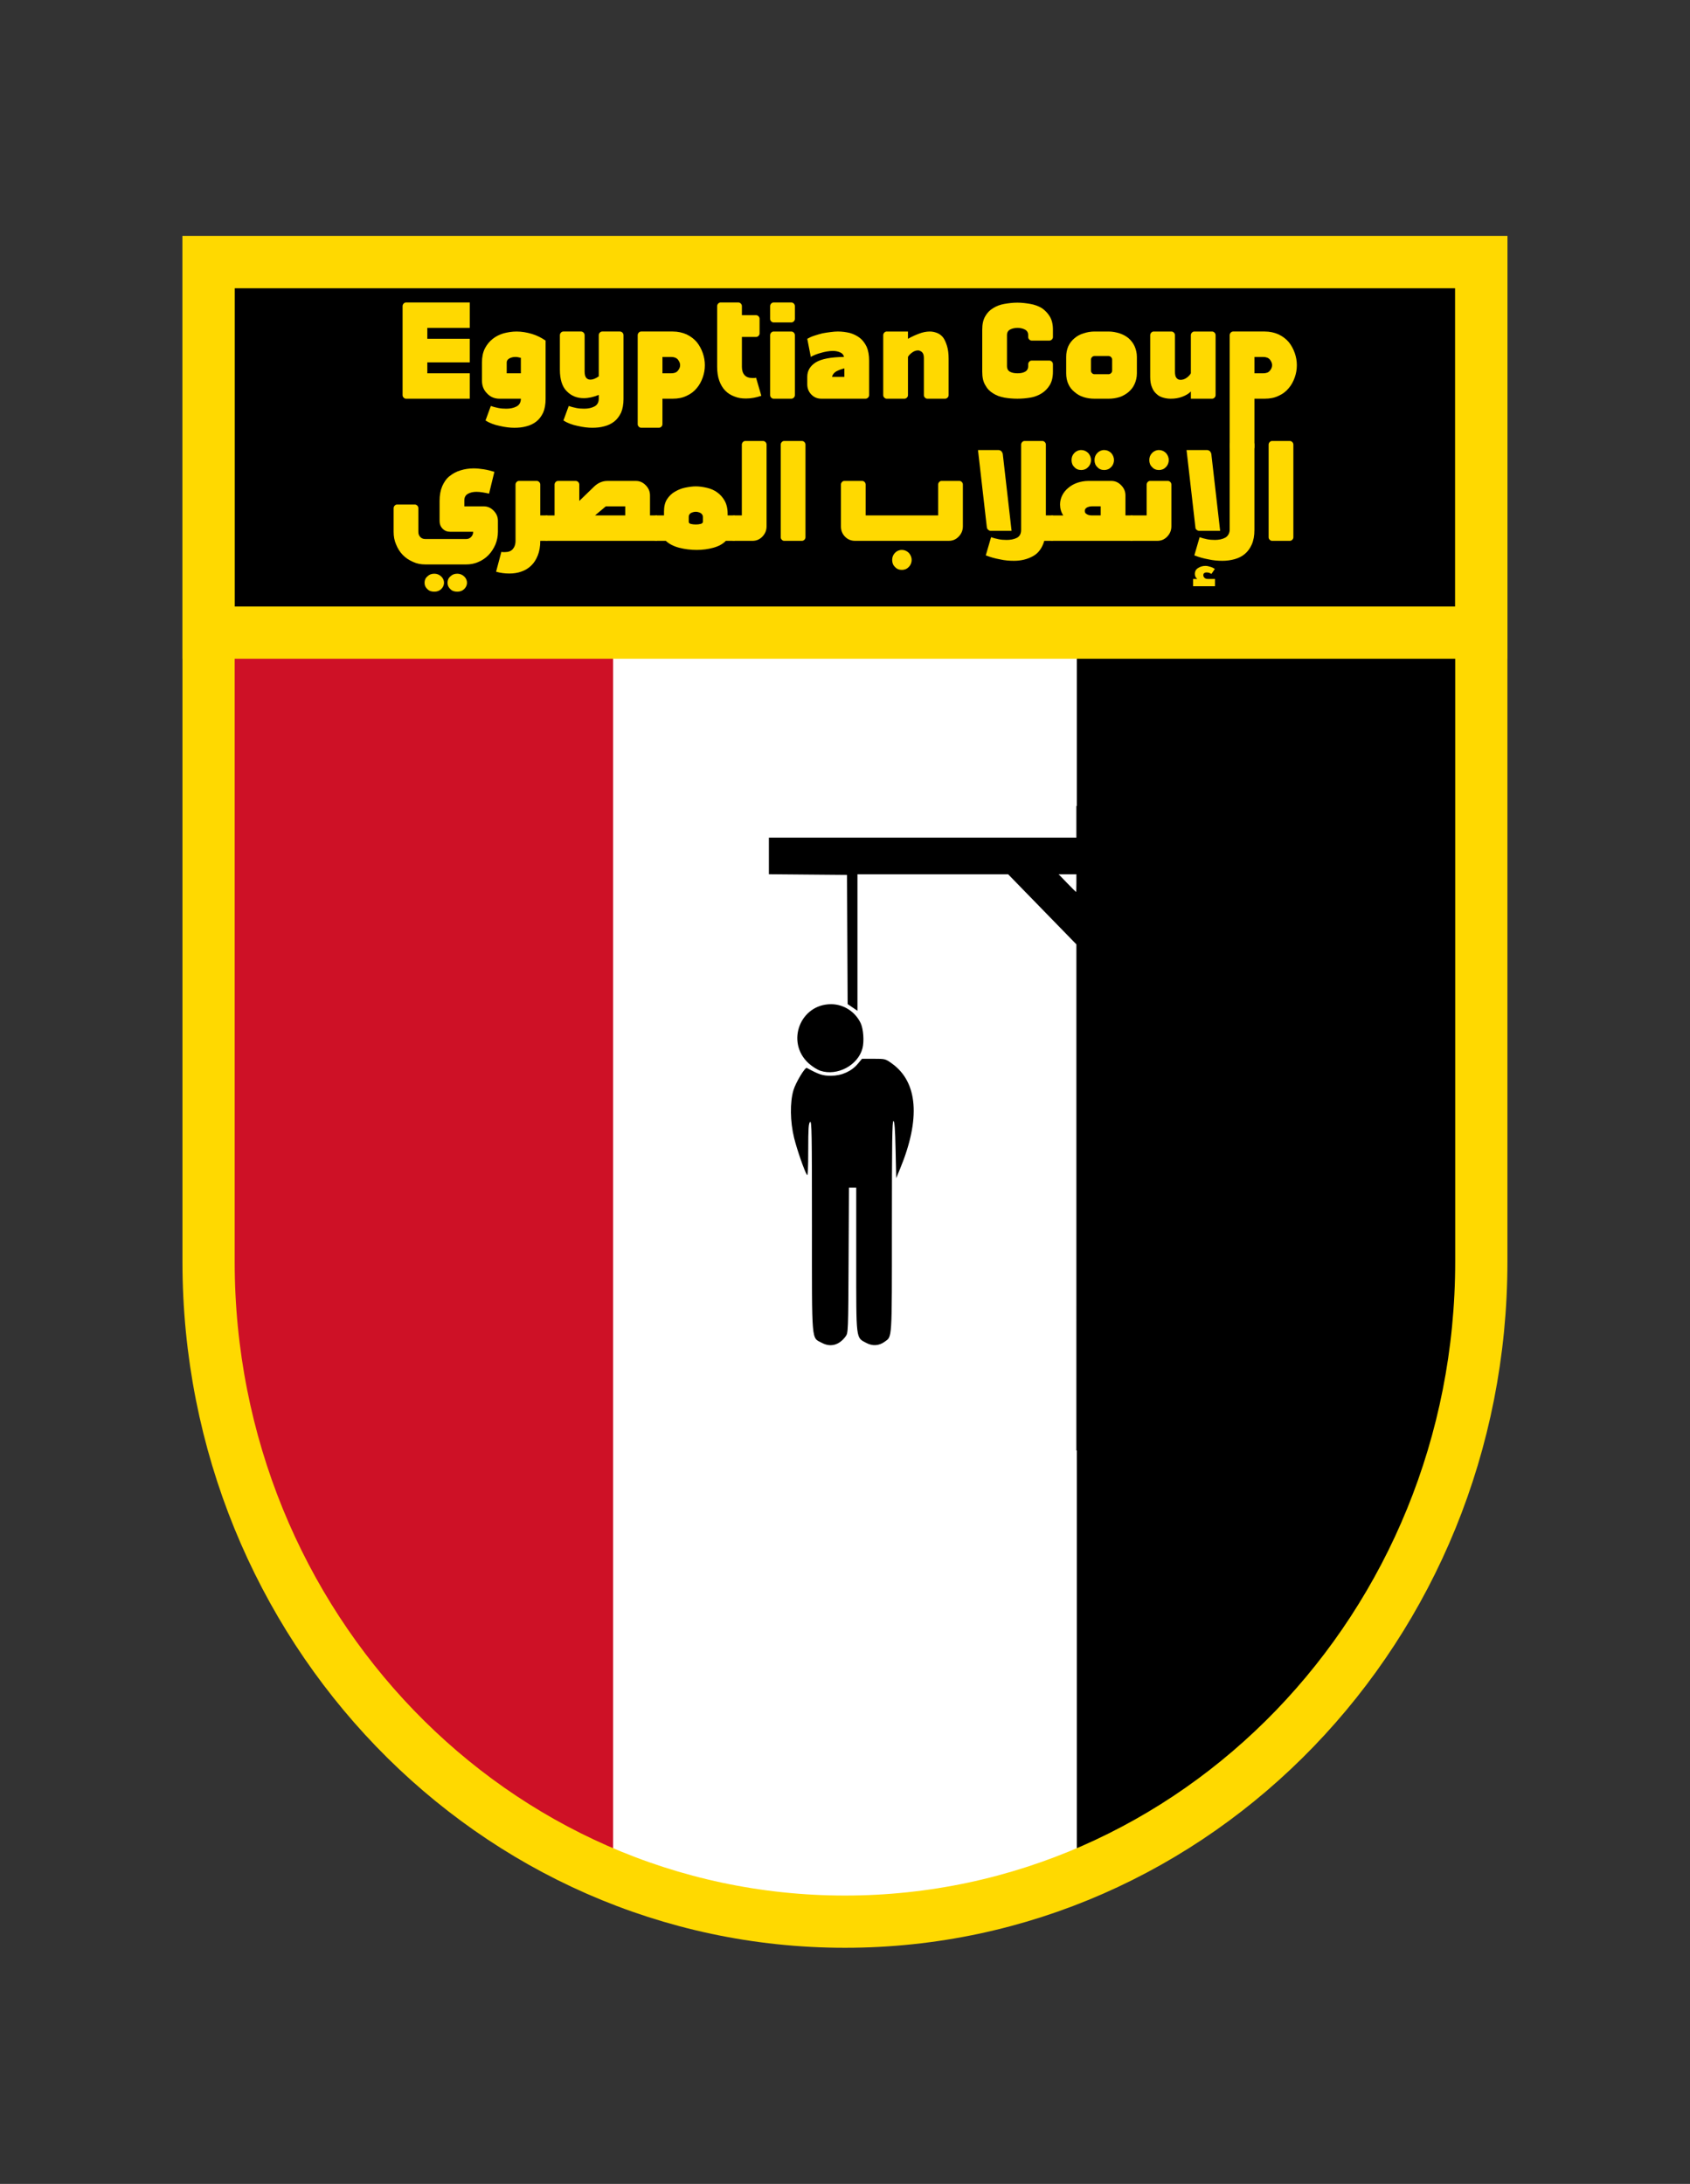 <?xml version="1.0" encoding="UTF-8"?>
<svg width="12.879cm" height="16.639cm" version="1.1" xmlns="http://www.w3.org/2000/svg">
<rect width="100%" height="100%" fill="#333333" stroke="none"/>
<g transform="matrix(.784 0 0 .784 51.377 69.028)">
<path d="m263.97 95.803h38.175v39.21h-38.175zm-10.907-33.609h5.454v5.601h-5.454v5.601h5.454v5.601h5.454v-11.203h5.454v-11.203h-5.454v-5.601h5.454v-5.601h5.454v5.601h5.454v11.203h-5.454v5.601h10.907v5.601h5.454v5.601h5.454v-5.601h5.45v11.203h-5.45v5.601h-10.907v-5.601h-5.454v5.601h-16.361v-5.601h-5.454v-5.601h-5.454v-5.601h-5.454v-5.601h5.454v-5.601h-10.907v11.203h-5.454v5.601h-16.361v5.601h10.907v5.601h5.454v-5.601h5.454v-5.601h5.454v11.203h10.907v22.406h-5.454v5.601h5.454v5.601h-5.454v5.601h5.454v5.601h-10.907v-11.203h5.454v-5.601h-5.454v-5.601h5.454v-5.601h-5.454v-11.203h5.454v5.601h-10.907v-5.601h-5.454v16.804h5.454v22.406h-5.454v-5.601h-5.454v-11.203h5.454v-5.601h-5.454v-22.406h-10.907v-5.601h-10.907v5.601h-5.454v-5.601h-5.454v5.601h-10.907v-16.804h10.907v-5.601h5.454v-5.601h21.814v11.203h-5.454v-5.601h10.907v5.601h5.454v-11.203h-5.454v-11.203h5.454v-11.203h-5.454v-5.601h5.454v-5.601h-5.454v-11.199h5.454v11.199h5.454v-5.598h5.454v-5.601h5.454v11.199h5.454v-5.598h5.454v-5.601h10.907v5.601h5.454v-5.601h5.454v5.601h-5.454v5.598h10.907v5.601h5.454v-5.601h5.45v11.203h-5.45v5.601h5.45v5.601h-5.45v5.601h-5.454v5.601h10.904v5.601h-10.904v-5.601h-5.454v-11.203h10.907v-5.601h-5.454v-11.203h-10.907v5.601h-10.907v-5.601h-5.454v11.203h-5.454v5.601h-16.361v5.601h10.907zm38.175-44.808h5.454v5.601h-5.454zm-27.268 67.214h5.454v-5.601h-5.454zm-59.99-16.804v5.601h-5.454v5.601h16.361v-5.601h-5.454v-5.601zm49.083-39.21h-10.907v5.601h5.454v11.203h-5.454v-5.601h10.907v5.601h5.454v-11.203h-5.454zm32.722 56.015h5.454v-5.601h-5.454zm-87.258-5.601h-5.454v5.601h5.454zm65.443-50.413h5.454v-5.601h-5.454zm5.454 5.601h5.454v-5.601h-5.454zm-70.897-5.601h16.361v16.804h-16.361zm76.351 78.421h16.361v16.804h-16.361zm-76.351 0h16.361v16.804h-16.361zm76.351-33.609h5.454v5.601h-5.454zm-87.258-56.011h38.175v39.21h-38.175zm5.454 5.601h27.268v28.007h-27.268zm-5.454 72.816h38.175v39.21h-38.175zm5.454 5.601h27.268v28.007h-27.268zm76.351 0h27.268v28.007h-27.268z" fill="none"/>
<path d="m11.092 8.202v367.16c0 133.87 104.67 242.41 233.79 242.41s233.79-108.53 233.79-242.41v-367.16z" fill="#fff"/>
<path d="m329.92 351.77v-92.95l-25.086-25.754h-55.352v50.142l-3.607-2.452-0.117-23.729-0.117-23.729-28.696-0.245v-13.447h112.97v-11.604h12.653v11.604h12.201v13.433l-11.975 0.259-0.114 105.71-0.114 105.71h-12.651zm0-115.45v-3.249h-6.528l3.139 3.249c1.726 1.787 3.195 3.249 3.264 3.249 0.069 0 0.125-1.462 0.125-3.249zm-93.51 168.86c-3.898-2.087-3.649 0.858-3.649-43.01 0-34.352-0.076-38.64-0.678-38.127-0.563 0.48-0.679 2.24-0.685 10.384-4e-3 6.562-0.153 9.576-0.449 9.11-0.968-1.525-3.674-9.307-4.741-13.636-1.472-5.973-1.567-13.125-0.234-17.558 0.847-2.818 4.268-8.495 4.908-8.145 4.461 2.442 5.862 2.895 8.91 2.881 3.911-0.018 7.519-1.638 9.834-4.416l1.524-1.828h4.285c4.223 0 4.321 0.025 6.722 1.748 9.518 6.83 10.562 20.268 3.001 38.614l-1.442 3.5-0.226-10.405c-0.168-7.743-0.371-10.455-0.791-10.598-0.449-0.153-0.565 7.777-0.565 38.626 0 42.464 0.128 40.409-2.639 42.433-2.089 1.528-4.481 1.678-6.817 0.427-3.806-2.037-3.649-0.715-3.649-30.653v-26.348h-2.676l-0.131 26.655c-0.128 26.091-0.15 26.682-1.062 27.936-2.363 3.249-5.545 4.125-8.751 2.409zm-0.548-99.939c-1.175-0.387-3.1-1.617-4.381-2.799-8.415-7.771-3.013-21.718 8.386-21.651 4.573 0.027 8.828 2.776 10.802 6.979 1 2.128 1.322 6.674 0.653 9.224-1.635 6.235-9.244 10.294-15.461 8.247z" stroke-width=".458"/>
<path d="m330.07 600.93c86.943-35.334 148.61-122.89 148.61-225.56v-367.16h-148.61z"/>
<path d="m159.7 8.202h-148.61v367.16c0 102.67 61.663 190.23 148.61 225.56z" fill="#ce1126"/>
<path d="m11.092 8.202h467.59v136.11h-467.59z" stroke="#ffd900" stroke-width="19.186"/>
<path d="m11.092 8.202v367.16c0 133.87 104.67 242.41 233.79 242.41s233.79-108.53 233.79-242.41v-367.16z" fill="none" stroke="#ffd900" stroke-width="19.186"/>
<g transform="matrix(2.695 0 0 2.768 -642.64 -91.191)" fill="#ffd900">
<g transform="translate(.726 2.539)">
<path d="m277.45 51.503v-3.373h-5.783v-1.446h5.783v-3.132h-5.783v-1.446h5.783v-3.373h-8.674c-0.145 0-0.241 0.048-0.337 0.145-0.096 0.096-0.145 0.217-0.145 0.337v11.806c0 0.145 0.048 0.241 0.145 0.337 0.096 0.096 0.193 0.145 0.337 0.145z"/>
<path d="m287.79 51.503v-7.71c-0.578-0.386-1.205-0.699-1.879-0.891-0.675-0.193-1.373-0.313-2.072-0.313-0.626 0-1.205 0.096-1.783 0.241-0.578 0.169-1.06 0.41-1.494 0.747-0.434 0.337-0.795 0.771-1.06 1.277-0.265 0.53-0.386 1.132-0.386 1.831v2.409c0 0.675 0.217 1.253 0.699 1.711 0.458 0.482 1.036 0.699 1.711 0.699h2.891c0 0.506-0.217 0.843-0.602 1.036-0.386 0.193-0.843 0.289-1.373 0.289-0.386 0-0.747-0.024-1.108-0.096-0.386-0.072-0.723-0.169-1.012-0.265l-0.723 1.928c0.554 0.337 1.205 0.578 1.952 0.723 0.747 0.169 1.397 0.241 1.976 0.241 0.578 0 1.108-0.048 1.638-0.193 0.506-0.12 0.964-0.337 1.349-0.626 0.386-0.289 0.699-0.699 0.94-1.181 0.217-0.482 0.337-1.108 0.337-1.855zm-3.373-3.373h-1.928v-1.446c0-0.217 0.12-0.386 0.361-0.53 0.241-0.12 0.506-0.193 0.843-0.193 0.193 0 0.434 0.048 0.723 0.12z"/>
<path d="m298.41 51.503v-8.433c0-0.12-0.048-0.241-0.145-0.337-0.096-0.096-0.217-0.145-0.337-0.145h-2.409c-0.145 0-0.241 0.048-0.337 0.145-0.096 0.096-0.145 0.217-0.145 0.337v5.469c-0.434 0.289-0.795 0.434-1.132 0.434-0.241 0-0.434-0.072-0.578-0.241-0.145-0.169-0.217-0.458-0.217-0.843v-4.819c0-0.12-0.048-0.241-0.145-0.337-0.096-0.096-0.217-0.145-0.337-0.145h-2.409c-0.145 0-0.241 0.048-0.337 0.145-0.096 0.096-0.145 0.217-0.145 0.337v4.578c0 1.301 0.313 2.265 0.94 2.867 0.626 0.626 1.397 0.916 2.313 0.916 0.651 0 1.325-0.145 2.048-0.434v0.506c0 0.506-0.217 0.843-0.602 1.036-0.386 0.193-0.843 0.289-1.373 0.289-0.386 0-0.747-0.024-1.108-0.096-0.386-0.072-0.723-0.169-1.012-0.265l-0.723 1.928c0.554 0.337 1.205 0.578 1.952 0.723 0.747 0.169 1.397 0.241 1.976 0.241 0.578 0 1.108-0.048 1.638-0.193 0.506-0.12 0.964-0.337 1.349-0.626 0.386-0.289 0.699-0.699 0.94-1.181 0.217-0.482 0.337-1.108 0.337-1.855z"/>
<path d="m304.9 48.13h-1.181v-2.168h1.181c0.41 0 0.723 0.12 0.916 0.337 0.193 0.241 0.313 0.482 0.313 0.747 0 0.289-0.12 0.53-0.313 0.747-0.193 0.241-0.506 0.337-0.916 0.337zm-1.181 3.373h1.397c0.723 0 1.349-0.12 1.903-0.386 0.554-0.241 1.012-0.578 1.373-1.012 0.361-0.41 0.626-0.891 0.819-1.422 0.193-0.53 0.289-1.06 0.289-1.638 0-0.53-0.096-1.084-0.289-1.614-0.193-0.53-0.458-1.012-0.819-1.446-0.361-0.41-0.819-0.747-1.373-1.012-0.554-0.241-1.181-0.386-1.903-0.386h-4.289c-0.145 0-0.241 0.048-0.337 0.145-0.096 0.096-0.145 0.217-0.145 0.337v11.806c0 0.145 0.048 0.241 0.145 0.337 0.096 0.096 0.193 0.145 0.337 0.145h2.409c0.12 0 0.241-0.048 0.337-0.145 0.096-0.096 0.145-0.193 0.145-0.337z"/>
<path d="m317.2 51.117-0.723-2.409c-0.096 0.048-0.193 0.048-0.265 0.048h-0.241c-0.458 0-0.819-0.12-1.06-0.386-0.241-0.265-0.361-0.626-0.361-1.108v-3.951h1.928c0.12 0 0.241-0.048 0.337-0.145 0.096-0.096 0.145-0.193 0.145-0.337v-1.928c0-0.12-0.048-0.241-0.145-0.337-0.096-0.096-0.217-0.145-0.337-0.145h-1.928v-1.205c0-0.12-0.048-0.241-0.145-0.337-0.096-0.096-0.217-0.145-0.337-0.145h-2.409c-0.145 0-0.241 0.048-0.337 0.145-0.096 0.096-0.145 0.217-0.145 0.337v8.047c0 0.723 0.096 1.325 0.289 1.855 0.193 0.53 0.482 0.988 0.819 1.325 0.337 0.337 0.771 0.602 1.253 0.771 0.482 0.193 0.988 0.265 1.566 0.265 0.675 0 1.373-0.12 2.096-0.361z"/>
<path d="m321.29 38.733h-2.409c-0.145 0-0.241 0.048-0.337 0.145-0.096 0.096-0.145 0.217-0.145 0.337v1.687c0 0.145 0.048 0.241 0.145 0.337 0.096 0.096 0.193 0.145 0.337 0.145h2.409c0.12 0 0.241-0.048 0.337-0.145 0.096-0.096 0.145-0.193 0.145-0.337v-1.687c0-0.12-0.048-0.241-0.145-0.337-0.096-0.096-0.217-0.145-0.337-0.145zm0 3.855h-2.409c-0.145 0-0.241 0.048-0.337 0.145-0.096 0.096-0.145 0.217-0.145 0.337v7.951c0 0.145 0.048 0.241 0.145 0.337 0.096 0.096 0.193 0.145 0.337 0.145h2.409c0.12 0 0.241-0.048 0.337-0.145 0.096-0.096 0.145-0.193 0.145-0.337v-7.951c0-0.12-0.048-0.241-0.145-0.337-0.096-0.096-0.217-0.145-0.337-0.145z"/>
<path d="m323.46 48.611v0.964c0 0.53 0.169 0.988 0.554 1.373 0.386 0.386 0.843 0.554 1.373 0.554h6.024c0.12 0 0.241-0.048 0.337-0.145 0.096-0.096 0.145-0.193 0.145-0.337v-4.578c0-0.723-0.12-1.349-0.337-1.831-0.241-0.482-0.554-0.891-0.94-1.181s-0.843-0.506-1.349-0.651c-0.53-0.12-1.06-0.193-1.638-0.193-0.289 0-0.602 0.024-0.964 0.072-0.386 0.048-0.747 0.096-1.132 0.169-0.386 0.096-0.747 0.193-1.108 0.313-0.386 0.12-0.699 0.265-0.964 0.41l0.482 2.409c0.145-0.096 0.361-0.193 0.602-0.289 0.241-0.096 0.482-0.169 0.747-0.241 0.265-0.072 0.554-0.145 0.843-0.193 0.289-0.048 0.554-0.072 0.819-0.072 0.386 0 0.699 0.072 0.988 0.193 0.289 0.12 0.458 0.313 0.53 0.602-1.807 0.024-3.084 0.265-3.855 0.723-0.771 0.482-1.157 1.108-1.157 1.928zm5.06 0h-1.687c0.072-0.313 0.265-0.554 0.602-0.747 0.337-0.169 0.699-0.289 1.084-0.386z"/>
<path d="m342.73 51.021v-4.819c0-0.675-0.072-1.229-0.217-1.687-0.145-0.458-0.313-0.843-0.53-1.132-0.241-0.289-0.506-0.482-0.819-0.602s-0.651-0.193-0.988-0.193c-0.482 0-0.988 0.096-1.494 0.289-0.53 0.193-1.012 0.41-1.494 0.675v-0.964h-2.891c-0.145 0-0.241 0.048-0.337 0.145-0.096 0.096-0.145 0.217-0.145 0.337v7.951c0 0.145 0.048 0.241 0.145 0.337 0.096 0.096 0.193 0.145 0.337 0.145h2.409c0.12 0 0.241-0.048 0.337-0.145 0.096-0.096 0.145-0.193 0.145-0.337v-5.06c0.096-0.193 0.289-0.386 0.554-0.578s0.53-0.289 0.819-0.289c0.169 0 0.337 0.072 0.53 0.217 0.169 0.145 0.265 0.41 0.265 0.771v4.939c0 0.145 0.048 0.241 0.145 0.337 0.096 0.096 0.193 0.145 0.337 0.145h2.409c0.12 0 0.241-0.048 0.337-0.145 0.096-0.096 0.145-0.193 0.145-0.337z"/>
<path d="m354.06 43.793h2.409c0.12 0 0.241-0.048 0.337-0.145 0.096-0.096 0.145-0.193 0.145-0.337v-0.964c0-0.723-0.145-1.301-0.434-1.759-0.289-0.458-0.651-0.819-1.084-1.108-0.458-0.265-0.988-0.458-1.566-0.554-0.578-0.096-1.181-0.169-1.759-0.169-0.626 0-1.205 0.072-1.783 0.169-0.578 0.096-1.084 0.289-1.518 0.554-0.458 0.265-0.819 0.626-1.084 1.084-0.289 0.482-0.41 1.06-0.41 1.783v5.566c0 0.723 0.12 1.325 0.41 1.783 0.265 0.482 0.626 0.843 1.084 1.108 0.434 0.265 0.94 0.458 1.518 0.554 0.578 0.096 1.157 0.145 1.783 0.145 0.578 0 1.181-0.048 1.759-0.145 0.578-0.096 1.108-0.289 1.566-0.578 0.434-0.265 0.795-0.626 1.084-1.084 0.289-0.458 0.434-1.06 0.434-1.783v-0.988c0-0.12-0.048-0.241-0.145-0.337-0.096-0.096-0.217-0.145-0.337-0.145h-2.409c-0.145 0-0.241 0.048-0.337 0.145-0.096 0.096-0.145 0.217-0.145 0.337v0.241c0 0.386-0.169 0.626-0.458 0.771-0.289 0.145-0.626 0.193-0.988 0.193-0.386 0-0.723-0.048-1.012-0.193s-0.434-0.386-0.434-0.771v-4.096c0-0.361 0.145-0.602 0.434-0.747 0.289-0.145 0.626-0.217 1.012-0.217 0.361 0 0.699 0.072 0.988 0.217 0.289 0.145 0.458 0.386 0.458 0.747v0.241c0 0.145 0.048 0.241 0.145 0.337 0.096 0.096 0.193 0.145 0.337 0.145z"/>
<path d="m364.54 42.588h-1.928c-0.53 0-1.036 0.096-1.494 0.241-0.482 0.145-0.891 0.361-1.229 0.651-0.361 0.289-0.651 0.651-0.843 1.06-0.193 0.434-0.289 0.891-0.289 1.422v2.168c0 0.53 0.096 1.012 0.289 1.422 0.193 0.434 0.482 0.771 0.843 1.06 0.337 0.289 0.747 0.53 1.229 0.675 0.458 0.145 0.964 0.217 1.494 0.217h1.928c0.53 0 1.012-0.072 1.494-0.217 0.458-0.145 0.867-0.386 1.229-0.675 0.337-0.289 0.626-0.626 0.819-1.06 0.193-0.41 0.313-0.891 0.313-1.422v-2.168c0-0.53-0.12-0.988-0.313-1.422-0.193-0.41-0.482-0.771-0.819-1.06-0.361-0.289-0.771-0.506-1.229-0.651-0.482-0.145-0.964-0.241-1.494-0.241zm0.482 3.735v1.446c0 0.145-0.048 0.241-0.145 0.337-0.096 0.096-0.217 0.145-0.337 0.145h-1.928c-0.145 0-0.241-0.048-0.337-0.145-0.096-0.096-0.145-0.193-0.145-0.337v-1.446c0-0.12 0.048-0.241 0.145-0.337 0.096-0.096 0.193-0.145 0.337-0.145h1.928c0.12 0 0.241 0.048 0.337 0.145 0.096 0.096 0.145 0.217 0.145 0.337z"/>
<path d="m370.21 43.07v5.542c0 0.554 0.072 1.012 0.241 1.373 0.145 0.386 0.361 0.675 0.626 0.891 0.241 0.241 0.554 0.386 0.891 0.482 0.337 0.096 0.675 0.145 1.036 0.145 0.554 0 1.084-0.072 1.59-0.265 0.506-0.193 0.891-0.41 1.157-0.699v0.964h2.891c0.12 0 0.241-0.048 0.337-0.145 0.096-0.096 0.145-0.193 0.145-0.337v-7.951c0-0.12-0.048-0.241-0.145-0.337-0.096-0.096-0.217-0.145-0.337-0.145h-2.409c-0.145 0-0.241 0.048-0.337 0.145-0.096 0.096-0.145 0.217-0.145 0.337v5.06c-0.12 0.217-0.313 0.41-0.578 0.602-0.289 0.193-0.554 0.265-0.819 0.265-0.241 0-0.41-0.072-0.554-0.241-0.145-0.145-0.217-0.434-0.217-0.867v-4.819c0-0.12-0.048-0.241-0.145-0.337-0.096-0.096-0.217-0.145-0.337-0.145h-2.409c-0.145 0-0.241 0.048-0.337 0.145-0.096 0.096-0.145 0.217-0.145 0.337z"/>
<path d="m385.6 48.13h-1.181v-2.168h1.181c0.41 0 0.723 0.12 0.916 0.337 0.193 0.241 0.313 0.482 0.313 0.747 0 0.289-0.12 0.53-0.313 0.747-0.193 0.241-0.506 0.337-0.916 0.337zm-1.181 3.373h1.397c0.723 0 1.349-0.12 1.903-0.386 0.554-0.241 1.012-0.578 1.373-1.012 0.361-0.41 0.626-0.891 0.819-1.422 0.193-0.53 0.289-1.06 0.289-1.638 0-0.53-0.096-1.084-0.289-1.614-0.193-0.53-0.458-1.012-0.819-1.446-0.361-0.41-0.819-0.747-1.373-1.012-0.554-0.241-1.181-0.386-1.903-0.386h-4.289c-0.145 0-0.241 0.048-0.337 0.145-0.096 0.096-0.145 0.217-0.145 0.337v14.837c0 0.145 0.048 0.241 0.145 0.337 0.096 0.096 0.193 0.145 0.337 0.145h2.409c0.12 0 0.241-0.048 0.337-0.145 0.096-0.096 0.145-0.193 0.145-0.337z"/>
</g>
<path d="m389.97 59.65h-2.409c-0.145 0-0.241 0.048-0.337 0.145-0.096 0.096-0.145 0.217-0.145 0.337v12.288c0 0.145 0.048 0.241 0.145 0.337 0.096 0.096 0.193 0.145 0.337 0.145h2.409c0.12 0 0.241-0.048 0.337-0.145 0.096-0.096 0.145-0.193 0.145-0.337v-12.288c0-0.12-0.048-0.241-0.145-0.337-0.096-0.096-0.217-0.145-0.337-0.145z"/>
<path d="m384.66 59.65h-2.409c-0.145 0-0.241 0.048-0.337 0.145-0.096 0.096-0.145 0.217-0.145 0.337v11.3c0 0.241-0.072 0.458-0.169 0.626-0.12 0.193-0.265 0.337-0.458 0.434-0.193 0.096-0.386 0.169-0.626 0.217-0.241 0.048-0.506 0.072-0.747 0.072-0.386 0-0.747-0.024-1.108-0.096-0.386-0.072-0.699-0.169-0.988-0.265l-0.723 2.409c0.626 0.241 1.253 0.41 1.928 0.53 0.651 0.145 1.277 0.193 1.903 0.193 0.578 0 1.132-0.072 1.663-0.217 0.53-0.145 0.988-0.361 1.397-0.699 0.386-0.313 0.699-0.723 0.94-1.253 0.241-0.53 0.361-1.157 0.361-1.928v-11.324c0-0.12-0.048-0.241-0.145-0.337-0.096-0.096-0.217-0.145-0.337-0.145zm-5.975 1.205h-2.795l1.205 10.24c0 0.169 0.072 0.289 0.193 0.361 0.12 0.096 0.241 0.12 0.386 0.12h2.795l-1.205-10.24c-0.048-0.145-0.12-0.265-0.217-0.361-0.12-0.072-0.241-0.12-0.361-0.12zm0.602 16.432 0.458-0.651c-0.169-0.12-0.361-0.217-0.602-0.289-0.241-0.072-0.458-0.12-0.675-0.12-0.386 0-0.723 0.096-1.012 0.289-0.289 0.169-0.434 0.434-0.434 0.771 0 0.265 0.096 0.506 0.337 0.675h-0.578v0.964h2.988v-0.964h-0.916c-0.241 0-0.41-0.048-0.506-0.145-0.12-0.12-0.169-0.217-0.169-0.337 0-0.145 0.024-0.241 0.12-0.289 0.096-0.072 0.193-0.096 0.337-0.096 0.096 0 0.217 0.024 0.337 0.048 0.12 0.048 0.217 0.096 0.313 0.145z"/>
<path d="m367.8 70.251v1.928c0 0.217 0.048 0.386 0.193 0.53 0.145 0.145 0.313 0.193 0.53 0.193h3.373c0.53 0 0.964-0.169 1.349-0.554s0.578-0.843 0.578-1.373v-5.542c0-0.12-0.048-0.241-0.145-0.337-0.096-0.096-0.217-0.145-0.337-0.145h-2.409c-0.145 0-0.241 0.048-0.337 0.145-0.096 0.096-0.145 0.217-0.145 0.337v4.096h-1.928c-0.217 0-0.386 0.072-0.53 0.217-0.145 0.145-0.193 0.313-0.193 0.506zm3.012-8.072c0 0.386 0.12 0.699 0.386 0.94 0.241 0.265 0.554 0.386 0.94 0.386 0.361 0 0.675-0.12 0.94-0.386 0.241-0.241 0.386-0.554 0.386-0.94 0-0.361-0.145-0.675-0.386-0.94-0.265-0.241-0.578-0.386-0.94-0.386-0.386 0-0.699 0.145-0.94 0.386-0.265 0.265-0.386 0.578-0.386 0.94z"/>
<path d="m356.96 70.251v1.928c0 0.217 0.048 0.386 0.193 0.53 0.145 0.145 0.313 0.193 0.53 0.193h10.842v-3.373h-0.964v-2.65c0-0.53-0.193-0.964-0.578-1.349-0.386-0.386-0.819-0.578-1.349-0.578h-3.132c-0.53 0-1.036 0.096-1.494 0.241-0.482 0.169-0.891 0.386-1.229 0.675-0.361 0.289-0.651 0.626-0.843 1.012-0.193 0.386-0.289 0.771-0.289 1.205 0 0.53 0.145 1.012 0.434 1.446h-1.397c-0.217 0-0.386 0.072-0.53 0.217-0.145 0.145-0.193 0.313-0.193 0.506zm7.228-0.723h-1.205c-0.289 0-0.506-0.048-0.699-0.169-0.193-0.096-0.265-0.241-0.265-0.434 0-0.169 0.072-0.313 0.265-0.434 0.193-0.096 0.41-0.169 0.699-0.169h1.205zm-3.976-7.349c0 0.386 0.12 0.699 0.386 0.94 0.241 0.265 0.554 0.386 0.94 0.386 0.361 0 0.675-0.12 0.94-0.386 0.241-0.241 0.386-0.554 0.386-0.94 0-0.361-0.145-0.675-0.386-0.94-0.265-0.241-0.578-0.386-0.94-0.386-0.386 0-0.699 0.145-0.94 0.386-0.265 0.265-0.386 0.578-0.386 0.94zm3.132 0c0 0.386 0.12 0.699 0.386 0.94 0.241 0.265 0.554 0.386 0.94 0.386 0.361 0 0.675-0.12 0.94-0.386 0.241-0.241 0.386-0.554 0.386-0.94 0-0.361-0.145-0.675-0.386-0.94-0.265-0.241-0.578-0.386-0.94-0.386-0.386 0-0.699 0.145-0.94 0.386-0.265 0.265-0.386 0.578-0.386 0.94z"/>
<path d="m356.23 59.65h-2.409c-0.145 0-0.241 0.048-0.337 0.145-0.096 0.096-0.145 0.217-0.145 0.337v11.324c0 0.53-0.217 0.867-0.602 1.06-0.41 0.193-0.867 0.265-1.373 0.265-0.386 0-0.747-0.024-1.108-0.096-0.386-0.072-0.723-0.169-1.012-0.265l-0.723 2.409c0.626 0.241 1.253 0.41 1.928 0.53 0.651 0.145 1.277 0.193 1.903 0.193 0.964 0 1.807-0.193 2.578-0.602 0.747-0.386 1.277-1.084 1.566-2.048h1.181v-3.373h-0.964v-9.397c0-0.12-0.048-0.241-0.145-0.337-0.096-0.096-0.217-0.145-0.337-0.145zm-5.975 1.205h-2.795l1.205 10.24c0.024 0.169 0.096 0.289 0.217 0.361 0.096 0.096 0.217 0.12 0.361 0.12h2.795l-1.205-10.24c-0.048-0.145-0.12-0.265-0.217-0.361-0.12-0.072-0.241-0.12-0.361-0.12z"/>
<path d="m345.4 70.974v-5.542c0-0.12-0.048-0.241-0.145-0.337-0.096-0.096-0.217-0.145-0.337-0.145h-2.409c-0.145 0-0.241 0.048-0.337 0.145-0.096 0.096-0.145 0.217-0.145 0.337v4.096h-9.879v-4.096c0-0.12-0.048-0.241-0.145-0.337-0.096-0.096-0.217-0.145-0.337-0.145h-2.409c-0.145 0-0.241 0.048-0.337 0.145-0.096 0.096-0.145 0.217-0.145 0.337v5.542c0 0.53 0.169 0.988 0.554 1.373s0.843 0.554 1.373 0.554h12.77c0.53 0 0.964-0.169 1.349-0.554s0.578-0.843 0.578-1.373zm-9.638 4.457c0 0.386 0.12 0.699 0.386 0.94 0.241 0.265 0.554 0.386 0.94 0.386 0.361 0 0.675-0.12 0.94-0.386 0.241-0.241 0.386-0.554 0.386-0.94 0-0.361-0.145-0.675-0.386-0.94-0.265-0.241-0.578-0.386-0.94-0.386-0.386 0-0.699 0.145-0.94 0.386-0.265 0.265-0.386 0.578-0.386 0.94z"/>
<path d="m323.46 59.65h-2.409c-0.145 0-0.241 0.048-0.337 0.145-0.096 0.096-0.145 0.217-0.145 0.337v12.288c0 0.145 0.048 0.241 0.145 0.337 0.096 0.096 0.193 0.145 0.337 0.145h2.409c0.12 0 0.241-0.048 0.337-0.145 0.096-0.096 0.145-0.193 0.145-0.337v-12.288c0-0.12-0.048-0.241-0.145-0.337-0.096-0.096-0.217-0.145-0.337-0.145z"/>
<path d="m313.58 70.251v1.928c0 0.217 0.048 0.386 0.193 0.53 0.145 0.145 0.313 0.193 0.53 0.193h2.409c0.53 0 0.964-0.169 1.349-0.554s0.578-0.843 0.578-1.373v-10.842c0-0.12-0.048-0.241-0.145-0.337-0.096-0.096-0.217-0.145-0.337-0.145h-2.409c-0.145 0-0.241 0.048-0.337 0.145-0.096 0.096-0.145 0.217-0.145 0.337v9.397h-0.964c-0.217 0-0.386 0.072-0.53 0.217-0.145 0.145-0.193 0.313-0.193 0.506z"/>
<path d="m302.97 70.251v1.928c0 0.217 0.048 0.386 0.193 0.53 0.145 0.145 0.313 0.193 0.53 0.193h1.205c0.458 0.41 1.06 0.723 1.831 0.916s1.566 0.289 2.385 0.289c0.795 0 1.542-0.096 2.265-0.289 0.723-0.193 1.277-0.482 1.711-0.916h1.205v-3.373h-0.964v-0.241c0-0.675-0.145-1.253-0.41-1.711-0.265-0.458-0.602-0.819-1.012-1.108-0.41-0.289-0.867-0.482-1.397-0.602s-1.036-0.193-1.518-0.193c-0.458 0-0.94 0.072-1.446 0.169-0.506 0.096-0.964 0.289-1.397 0.53-0.434 0.241-0.795 0.578-1.084 1.012-0.289 0.434-0.41 0.988-0.41 1.614v0.53h-0.964c-0.217 0-0.386 0.072-0.53 0.217-0.145 0.145-0.193 0.313-0.193 0.506zm5.06 0.12v-0.651c0-0.217 0.096-0.386 0.289-0.506 0.193-0.096 0.434-0.169 0.675-0.169 0.241 0 0.458 0.072 0.651 0.169 0.193 0.12 0.313 0.289 0.313 0.506v0.651c0 0.145-0.12 0.241-0.313 0.289-0.193 0.048-0.41 0.072-0.651 0.072-0.241 0-0.482-0.024-0.675-0.072-0.193-0.048-0.289-0.145-0.289-0.289z"/>
<path d="m288.05 70.251v1.928c0 0.217 0.048 0.386 0.193 0.53 0.145 0.145 0.313 0.193 0.53 0.193h14.939v-3.373h-0.964v-2.65c0-0.53-0.193-0.964-0.578-1.349-0.386-0.386-0.819-0.578-1.349-0.578h-3.855c-0.386 0-0.699 0.072-0.988 0.193-0.289 0.12-0.554 0.289-0.819 0.53l-2.048 1.928v-2.168c0-0.12-0.048-0.241-0.145-0.337-0.096-0.096-0.217-0.145-0.337-0.145h-2.409c-0.145 0-0.241 0.048-0.337 0.145-0.096 0.096-0.145 0.217-0.145 0.337v4.096h-0.964c-0.217 0-0.386 0.072-0.53 0.217-0.145 0.145-0.193 0.313-0.193 0.506zm7.204-0.723 1.47-1.205h2.65v1.205z"/>
<path d="m282.49 74.347-0.723 2.65c0.578 0.169 1.181 0.241 1.807 0.241 0.578 0 1.132-0.072 1.663-0.265 0.506-0.169 0.94-0.434 1.325-0.795 0.386-0.361 0.675-0.819 0.891-1.349 0.217-0.53 0.337-1.181 0.337-1.928h0.964v-3.373h-0.964v-4.096c0-0.12-0.048-0.241-0.145-0.337-0.096-0.096-0.217-0.145-0.337-0.145h-2.409c-0.145 0-0.241 0.048-0.337 0.145-0.096 0.096-0.145 0.217-0.145 0.337v7.469c0 0.482-0.145 0.843-0.386 1.108-0.241 0.265-0.602 0.386-1.036 0.386h-0.265c-0.096 0-0.169 0-0.241-0.048z"/>
<path d="m280.81 66.637 0.723-2.891c-0.482-0.145-0.964-0.265-1.446-0.337-0.482-0.072-0.94-0.12-1.373-0.12-0.651 0-1.253 0.096-1.807 0.265-0.578 0.169-1.06 0.434-1.494 0.771-0.434 0.337-0.747 0.795-0.988 1.325-0.241 0.554-0.361 1.205-0.361 1.952v2.65c0 0.41 0.12 0.747 0.41 1.036 0.289 0.289 0.626 0.41 1.036 0.41h3.132c0 0.289-0.096 0.506-0.289 0.699-0.193 0.193-0.41 0.265-0.675 0.265h-5.542c-0.289 0-0.506-0.072-0.699-0.265-0.193-0.193-0.265-0.41-0.265-0.699v-3.132c0-0.12-0.048-0.241-0.145-0.337-0.096-0.096-0.217-0.145-0.337-0.145h-2.409c-0.145 0-0.241 0.048-0.337 0.145-0.096 0.096-0.145 0.217-0.145 0.337v3.132c0 0.602 0.096 1.157 0.337 1.687 0.217 0.53 0.53 1.012 0.916 1.397 0.386 0.386 0.867 0.699 1.397 0.916 0.53 0.241 1.084 0.337 1.687 0.337h5.542c0.578 0 1.157-0.096 1.687-0.337 0.53-0.217 0.988-0.53 1.373-0.916 0.386-0.386 0.699-0.867 0.94-1.397 0.217-0.53 0.337-1.084 0.337-1.687v-1.446c0-0.53-0.193-0.964-0.578-1.349-0.386-0.386-0.819-0.578-1.349-0.578h-2.65v-0.771c0-0.41 0.145-0.699 0.482-0.891 0.313-0.169 0.699-0.265 1.157-0.265 0.265 0 0.554 0.024 0.843 0.072 0.289 0.048 0.578 0.096 0.891 0.169zm-8.794 11.83c0 0.337 0.12 0.602 0.386 0.843 0.241 0.241 0.554 0.337 0.94 0.337 0.361 0 0.675-0.096 0.94-0.337 0.241-0.241 0.386-0.506 0.386-0.843 0-0.337-0.145-0.626-0.386-0.843-0.265-0.241-0.578-0.361-0.94-0.361-0.386 0-0.699 0.12-0.94 0.361-0.265 0.217-0.386 0.506-0.386 0.843zm3.132 0c0 0.337 0.12 0.602 0.386 0.843 0.241 0.241 0.554 0.337 0.94 0.337 0.361 0 0.675-0.096 0.94-0.337 0.241-0.241 0.386-0.506 0.386-0.843 0-0.337-0.145-0.626-0.386-0.843-0.265-0.241-0.578-0.361-0.94-0.361-0.386 0-0.699 0.12-0.94 0.361-0.265 0.217-0.386 0.506-0.386 0.843z"/>
</g>
</g>
</svg>
